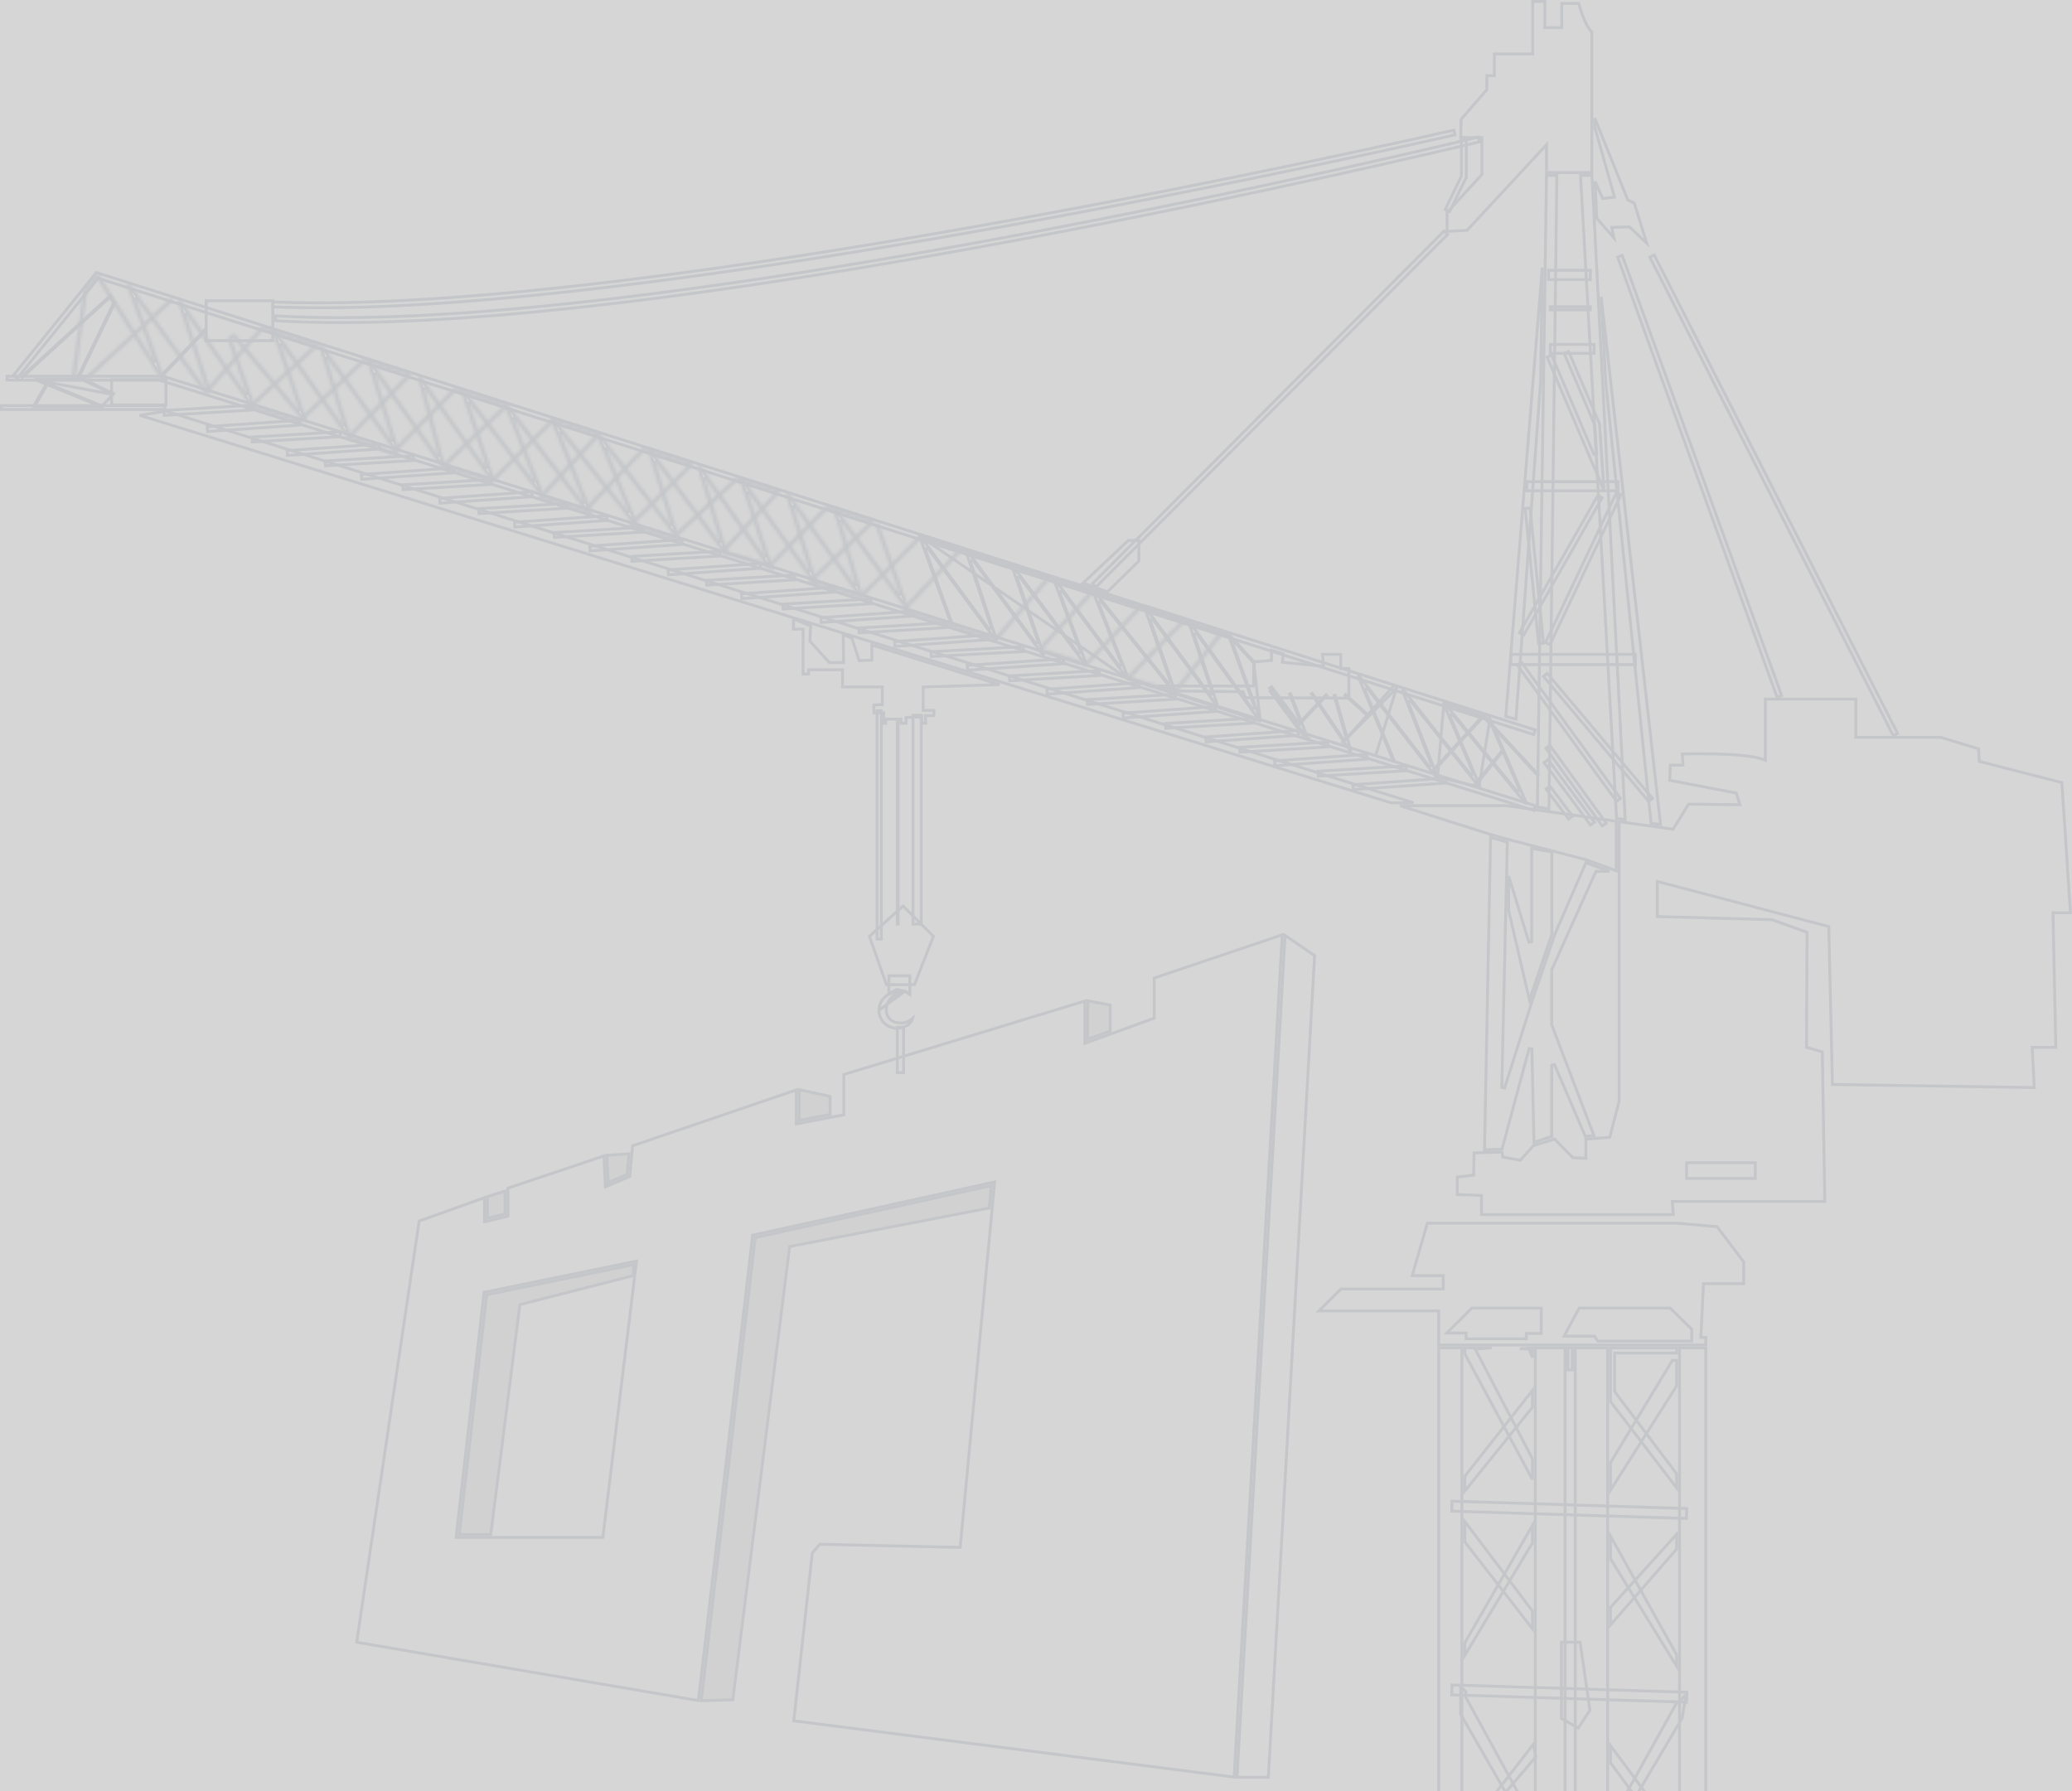 <?xml version="1.0" encoding="UTF-8"?> <svg xmlns="http://www.w3.org/2000/svg" width="723" height="625" viewBox="0 0 723 625" fill="none"><rect x="0" y="0" width="723" height="625" fill="#333333" stroke="none"/> <g opacity="0.8" clip-path="url(#clip0_159_1019)"> <rect width="723" height="625" transform="matrix(-1 0 0 1 723 0)" fill="white"></rect> <path d="M514.208 409.624L514.199 410.06L513.765 410.11L508.492 410.717V416.814L516.466 417.146L516.946 417.166V417.646V423.82H583.88L583.568 419.79L583.527 419.251H584.067H636.744L635.865 367.081L630.73 365.547L630.371 365.44L630.373 365.065L630.557 325.336L618.354 320.929L578.777 319.835L578.291 319.822V319.336V308.225V307.577L578.918 307.742L637.761 323.226L638.125 323.321L638.134 323.698L639.404 378.42L709.836 379.5L709.133 366.004L709.106 365.478H709.632H717.346L716.372 319.018L716.361 318.507H716.872H722.464L719.46 273.088L691.001 265.77L690.646 265.679L690.626 265.314L690.402 261.294L677.184 257.291H648.056H647.556V256.791V243.951H615.995V264.557V265.291L615.311 265.022C613.691 264.382 611.093 263.932 608.06 263.625C605.042 263.32 601.641 263.162 598.445 263.086C595.249 263.011 592.264 263.019 590.077 263.045C588.983 263.059 588.09 263.077 587.47 263.091C587.299 263.095 587.149 263.099 587.021 263.102L587.232 266.464L587.266 266.995H586.733H582.832L582.624 272.284L605.564 276.681L605.859 276.738L605.948 277.024L606.923 280.179L607.126 280.836L606.438 280.826L589.2 280.587L583.996 289.077L583.825 289.356L583.501 289.311L564.97 286.723V384.186V384.25L564.954 384.312L561.801 396.503L561.711 396.849L561.356 396.876L553.359 397.503V403.658V404.18L552.837 404.157L549.019 403.991L548.821 403.982L548.683 403.841L542.433 397.444L535.057 399.791L530.67 404.655L530.484 404.862L530.21 404.812L524.734 403.817L524.394 403.755L524.331 403.415L524.075 402.018L514.365 402.323L514.208 409.624ZM589.013 411.214H588.513V410.714V406.221V405.721H589.013H611.974H612.474V406.221V410.714V411.214H611.974H589.013Z" stroke="#E9EBEF"></path> <path d="M662.149 255.95L577.219 88.976L575.695 89.746L660.625 256.72L662.149 255.95Z" stroke="#E9EBEF"></path> <path d="M621.693 242.705L566.056 89.128L564.449 89.707L620.086 243.284L621.693 242.705Z" stroke="#E9EBEF"></path> <path d="M595.221 470.332H586.052V658.5H595.221V470.332Z" stroke="#E9EBEF"></path> <path d="M560.967 470.332H549.657V658.5H560.967V470.332Z" stroke="#E9EBEF"></path> <path d="M510.119 470.332H502.021V658.5H510.119V470.332Z" stroke="#E9EBEF"></path> <path d="M546.116 470.332H535.725V658.5H546.116V470.332Z" stroke="#E9EBEF"></path> <path d="M588.571 526.388L506.668 523.831L506.559 527.303L588.462 529.861L588.571 526.388Z" stroke="#E9EBEF"></path> <path d="M588.571 590.506L506.668 587.948L506.559 591.421L588.462 593.978L588.571 590.506Z" stroke="#E9EBEF"></path> <path d="M505.103 81.834L503.892 80.634L381.204 203.683L382.415 204.883L505.103 81.834Z" stroke="#E9EBEF"></path> <path d="M111.576 107.392C138.624 107.392 172.729 104.946 213.297 100.085C252.887 95.341 298.685 88.301 349.419 79.158C432.045 64.268 501.232 48.536 507.699 47.057L507.314 45.4C500.857 46.878 431.698 62.603 349.103 77.487C205.488 103.366 131.844 106.951 95.263 105.357L95.186 107.056C100.319 107.28 105.788 107.392 111.576 107.392Z" stroke="#E9EBEF"></path> <path d="M511.635 61.86V48.008H509.927V61.356V61.471L509.876 61.574L504.293 73.097L505.831 73.838L511.635 61.86Z" stroke="#E9EBEF"></path> <path d="M588.326 591.391L584.792 594.668L560.266 638.753L561.578 642.413L586.951 599.531L588.326 591.391Z" stroke="#E9EBEF"></path> <path d="M585.503 647.085L587.529 643.616L561.966 609.114V615.097L585.503 647.085Z" stroke="#E9EBEF"></path> <path d="M544.85 599.648L550.71 602.987L554.789 596.804L551.368 573.045H544.85V599.648Z" stroke="#E9EBEF"></path> <path d="M535.893 613.036L534.963 608.753L508.348 643.083H510.388L535.893 613.036Z" stroke="#E9EBEF"></path> <path d="M511.522 592.332L511.459 592.217L511.461 592.086L511.482 590.246L509.69 588.646V598.179L534.975 642.145L535.91 636.935L511.522 592.332Z" stroke="#E9EBEF"></path> <path d="M460.233 457.436H501.519H502.019V457.936V469.332H595.218V466.697H594.031H593.507L593.532 466.173L594.378 448.412L594.4 447.936H594.877H608.445V440.342L599.151 428.056L585.527 426.844H498.048L492.769 445.125H503.11H503.61V445.625V449.279V449.779H503.11H467.912L460.233 457.436ZM557.8 467.978H557.526L557.378 467.747L556.422 466.249L546.613 466.248L545.777 466.248L546.172 465.512L550.894 456.708L551.035 456.444H551.334H582.553H582.756L582.902 456.586L590.156 463.661L590.307 463.808V464.019V467.478V467.978H589.807H557.8ZM537.305 465.305H532.601V466.692V467.192H532.101H512.079H511.579V466.692V465.148H506.067H504.858L505.714 464.294L513.451 456.581L513.597 456.435L513.804 456.435L537.305 456.445L537.805 456.445V456.945V464.805V465.305H537.305Z" stroke="#E9EBEF"></path> <path d="M563.405 472.634V472.134H563.905H585.049V470.332H561.964V489.069L585.049 519.194V514.312L563.506 485.685L563.405 485.551V485.384V472.634Z" stroke="#E9EBEF"></path> <path d="M520.119 292.213L518 401.209L524.103 401.017L533.549 365.912L534.532 366.031L535.262 398.66L541.463 396.518V371.689L542.422 371.491L553.177 396.515L556.193 396.278L541.496 357.734L541.463 357.648V357.556V338.477V338.369L541.507 338.272L556.745 304.353L556.878 304.058H557.201H561.635L553.372 301.052L542.473 326.17L534.478 349.72L534.477 349.725L525.022 379.637L524.045 379.475L525.957 293.858L520.119 292.213Z" stroke="#E9EBEF"></path> <path d="M553.227 299.936L553.25 299.942L553.272 299.95L563.971 303.844V286.582L525.758 281.133H488.497L519.775 291.077L526.596 292.999L553.227 299.936Z" stroke="#E9EBEF"></path> <path d="M534.464 296.032V328.602L533.486 328.749L526.424 305.649V317.668L533.692 349.005L541.506 325.908V297.282L534.464 296.032Z" stroke="#E9EBEF"></path> <path d="M548.656 470.332H547.115V478.015H548.656V470.332Z" stroke="#E9EBEF"></path> <path d="M585.049 540.526V535.356L561.964 560.87V567.022L585.049 540.526Z" stroke="#E9EBEF"></path> <path d="M585.049 581.435V577.445L561.964 535.984V543.899L585.049 581.435Z" stroke="#E9EBEF"></path> <path d="M534.723 568.353V562.159L511.118 530.881V538.033L534.723 568.353Z" stroke="#E9EBEF"></path> <path d="M534.723 538.401V532.26L511.119 573.271V577.657L534.723 538.401Z" stroke="#E9EBEF"></path> <path d="M534.723 516.26V509.052L514.545 470.332H511.119V472.375L534.723 516.26Z" stroke="#E9EBEF"></path> <path d="M533.201 470.671H533.542L533.666 470.988L534.723 473.683V470.367L530.262 470.671H533.201Z" stroke="#E9EBEF"></path> <path d="M515.673 470.332L515.839 470.65L520.507 470.332H515.673Z" stroke="#E9EBEF"></path> <path d="M585.049 474.674H583.563L561.964 510.373V519.998L585.049 483.584V474.674Z" stroke="#E9EBEF"></path> <path d="M534.723 491.065V485.171L511.118 515.133V520.305L534.723 491.065Z" stroke="#E9EBEF"></path> <path d="M550.925 1.185H544.951V9.156V9.656H544.451H539.559H539.059V9.156V0.5H534.823V18.313V18.813H534.323H521.434V25.929V26.429H520.934H518.851L518.773 31.157L518.77 31.339L518.651 31.477L509.843 41.632L509.722 48.032H516.592H517.092V48.532V60.713V60.908L516.96 61.051L504.942 74.113V80.732L511.928 80.366L538.767 51.437L539.634 50.502V51.777V60.213H555.461V11.193C554.74 10.472 554.108 9.499 553.564 8.46C552.978 7.341 552.48 6.115 552.077 4.984C551.673 3.852 551.362 2.807 551.152 2.045C551.054 1.691 550.978 1.398 550.925 1.185Z" stroke="#E9EBEF"></path> <path d="M556.577 63.315L557.153 76.135L563.165 83.037L562.507 79.919L562.383 79.331L562.984 79.316L568.394 79.185L568.6 79.18L568.75 79.321L574.619 84.853L570.239 70.833L568.194 69.874L568.017 69.791L567.943 69.609L556.46 41.204V44.353L563.213 68.233L563.371 68.793L562.794 68.865L559.627 69.26L559.26 69.305L559.108 68.968L556.577 63.315Z" stroke="#E9EBEF"></path> <path d="M543.249 61.213H539.626L536.443 281.646L540.488 282.223L543.249 61.213Z" stroke="#E9EBEF"></path> <path d="M551.507 61.213L564.078 285.586L567.095 286.009L555.486 61.213H551.507Z" stroke="#E9EBEF"></path> <path d="M386.396 206.531L397.39 195.747V188.617H393.687L377.92 203.443L386.396 206.531Z" stroke="#E9EBEF"></path> <path d="M554.927 94.307H540.346V97.554H554.927V94.307Z" stroke="#E9EBEF"></path> <path d="M554.927 107.045H540.951V108.109H554.927V107.045Z" stroke="#E9EBEF"></path> <path d="M556.218 120.178H540.951V123.297H556.218V120.178Z" stroke="#E9EBEF"></path> <path d="M564.555 168.08H532.722V171.256H564.555V168.08Z" stroke="#E9EBEF"></path> <path d="M570.635 228.332H527.227V231.896H570.635V228.332Z" stroke="#E9EBEF"></path> <path d="M576.123 287.27L579.433 287.732L558.705 103.534L560.304 133.414L576.123 287.27Z" stroke="#E9EBEF"></path> <path d="M537.591 132.929L538.162 93.375L525.406 250.023L528.99 250.932L537.591 132.929Z" stroke="#E9EBEF"></path> <path d="M493.229 280.133L57.876 143.462L48.74 144.919L485.35 280.133H493.229Z" stroke="#E9EBEF"></path> <path d="M535.736 281.146L56.8 131.254L56.289 132.877L535.225 282.769L535.736 281.146Z" stroke="#E9EBEF"></path> <path d="M34.003 97.344L34.218 97.077L34.543 97.181L535.201 256.335L535.719 254.715L33.62 95.102L4.687 130.949L6.018 132.017L34.003 97.344Z" stroke="#E9EBEF"></path> <path d="M547.354 122.657L545.782 123.324L556.417 148.226L556.451 148.304L556.456 148.389L557.116 158.277L556.157 158.506L541.434 123.923L539.861 124.589L559.689 171.161L558.137 147.904L547.354 122.657Z" stroke="#E9EBEF"></path> <path d="M565.618 172.585L564.072 171.858L539.293 224.222L540.838 224.949L565.618 172.585Z" stroke="#E9EBEF"></path> <path d="M559.023 173.721L557.538 172.879L530.198 220.801L531.683 221.643L559.023 173.721Z" stroke="#E9EBEF"></path> <path d="M538.577 224.448L533.898 177.268L532.198 177.436L536.876 224.616L538.577 224.448Z" stroke="#E9EBEF"></path> <path d="M576.6 278.579L539.87 234.94L538.562 236.034L575.292 279.673L576.6 278.579Z" stroke="#E9EBEF"></path> <path d="M565.435 278.609L530.843 231.042L529.46 232.042L564.053 279.609L565.435 278.609Z" stroke="#E9EBEF"></path> <path d="M560.487 287.226L540.805 260.104L539.421 261.102L559.103 288.224L560.487 287.226Z" stroke="#E9EBEF"></path> <path d="M556.378 286.894L540.154 265.071L538.782 266.085L555.006 287.908L556.378 286.894Z" stroke="#E9EBEF"></path> <path d="M548.707 284.79L540.844 274.307L539.476 275.327L547.339 285.809L548.707 284.79Z" stroke="#E9EBEF"></path> <path d="M517.215 250.503L517.582 250.102L517.951 250.5L536.49 270.508L536.749 270.269L517.58 249.58L499.685 269.184L499.946 269.421L517.215 250.503Z" stroke="#E9EBEF"></path> <path d="M519.9 250.852L532.506 280.004C532.54 280.083 532.511 280.176 532.436 280.222C532.406 280.24 532.375 280.248 532.343 280.248C532.29 280.248 532.24 280.225 532.207 280.184L532.206 280.184L506.768 249.243L505.921 249.757L516.398 274.364C516.398 274.364 516.398 274.364 516.398 274.364C516.432 274.444 516.402 274.537 516.326 274.582C516.248 274.628 516.15 274.61 516.095 274.541L519.9 250.852ZM519.9 250.852L519.575 250.992L530.274 275.735L529.429 276.251L504.052 245.385M519.9 250.852L504.052 245.385M504.052 245.385C503.996 245.318 503.898 245.3 503.822 245.346M504.052 245.385L503.822 245.346M503.822 245.346C503.747 245.392 503.717 245.484 503.751 245.564C503.751 245.564 503.751 245.564 503.751 245.564L514.118 269.915L513.267 270.422L489.705 240.826C489.651 240.759 489.554 240.739 489.477 240.783C489.4 240.827 489.369 240.918 489.4 240.998L489.4 240.998L499.571 266.974L498.711 267.463L474.257 235.916L474.257 235.916C474.203 235.846 474.104 235.827 474.028 235.871L474.027 235.872C473.95 235.916 473.919 236.01 473.952 236.09L486.089 265.383L486.416 265.249L476.211 240.617L477.068 240.12L501.308 271.39C501.362 271.459 501.459 271.479 501.537 271.435C501.614 271.392 501.646 271.3 501.615 271.22L503.822 245.346ZM501.614 271.22L491.368 245.051L492.225 244.558L516.095 274.541L501.614 271.22Z" stroke="#E9EBEF"></path> <path d="M524.275 262.28L523.999 262.06L514.508 273.909L514.784 274.129L524.275 262.28Z" stroke="#E9EBEF"></path> <path d="M504.393 273.24L504.272 271.543L472.088 273.82L472.208 275.517L504.393 273.24Z" stroke="#E9EBEF"></path> <path d="M490.743 268.959L490.64 267.261L459.927 269.107L460.03 270.805L490.743 268.959Z" stroke="#E9EBEF"></path> <path d="M477.061 264.912L476.94 263.215L444.756 265.492L444.877 267.189L477.061 264.912Z" stroke="#E9EBEF"></path> <path d="M463.41 260.631L463.307 258.933L432.595 260.779L432.697 262.477L463.41 260.631Z" stroke="#E9EBEF"></path> <path d="M453.083 256.583L452.962 254.887L420.778 257.164L420.899 258.861L453.083 256.583Z" stroke="#E9EBEF"></path> <path d="M437.507 252.302L437.404 250.604L406.691 252.451L406.794 254.149L437.507 252.302Z" stroke="#E9EBEF"></path> <path d="M424.16 248.255L424.039 246.559L391.855 248.836L391.976 250.533L424.16 248.255Z" stroke="#E9EBEF"></path> <path d="M410.176 243.972L410.073 242.274L379.36 244.121L379.463 245.819L410.176 243.972Z" stroke="#E9EBEF"></path> <path d="M397.582 239.929L397.461 238.232L365.277 240.51L365.398 242.207L397.582 239.929Z" stroke="#E9EBEF"></path> <path d="M383.594 235.7L383.493 234.002L352.227 235.851L352.328 237.549L383.594 235.7Z" stroke="#E9EBEF"></path> <path d="M371.224 231.582L371.108 229.885L337.514 232.164L337.63 233.861L371.224 231.582Z" stroke="#E9EBEF"></path> <path d="M357.183 227.348L357.091 225.65L324.882 227.396L324.975 229.094L357.183 227.348Z" stroke="#E9EBEF"></path> <path d="M344.448 223.273L344.327 221.576L312.143 223.854L312.264 225.55L344.448 223.273Z" stroke="#E9EBEF"></path> <path d="M330.523 218.99L330.42 217.292L299.708 219.139L299.81 220.837L330.523 218.99Z" stroke="#E9EBEF"></path> <path d="M318.745 214.945L318.624 213.248L286.44 215.526L286.56 217.222L318.745 214.945Z" stroke="#E9EBEF"></path> <path d="M303.978 210.664L303.875 208.966L273.162 210.813L273.265 212.51L303.978 210.664Z" stroke="#E9EBEF"></path> <path d="M291.008 206.617L290.887 204.92L258.703 207.197L258.823 208.894L291.008 206.617Z" stroke="#E9EBEF"></path> <path d="M277.345 202.334L277.243 200.636L246.53 202.482L246.633 204.18L277.345 202.334Z" stroke="#E9EBEF"></path> <path d="M265.422 198.29L265.301 196.594L233.117 198.871L233.237 200.568L265.422 198.29Z" stroke="#E9EBEF"></path> <path d="M251.225 194.007L251.122 192.31L220.409 194.156L220.512 195.854L251.225 194.007Z" stroke="#E9EBEF"></path> <path d="M238.078 189.96L237.957 188.264L205.773 190.541L205.894 192.238L238.078 189.96Z" stroke="#E9EBEF"></path> <path d="M224.16 185.677L224.057 183.979L193.345 185.826L193.447 187.524L224.16 185.677Z" stroke="#E9EBEF"></path> <path d="M211.832 181.634L211.711 179.937L179.527 182.215L179.648 183.912L211.832 181.634Z" stroke="#E9EBEF"></path> <path d="M197.878 177.349L197.775 175.651L167.062 177.498L167.165 179.196L197.878 177.349Z" stroke="#E9EBEF"></path> <path d="M185.715 173.308L185.594 171.611L153.409 173.889L153.53 175.586L185.715 173.308Z" stroke="#E9EBEF"></path> <path d="M171.374 169.023L171.271 167.325L140.558 169.172L140.661 170.87L171.374 169.023Z" stroke="#E9EBEF"></path> <path d="M158.382 164.98L158.261 163.283L126.077 165.561L126.198 167.257L158.382 164.98Z" stroke="#E9EBEF"></path> <path d="M144.297 160.695L144.195 158.997L113.482 160.844L113.584 162.542L144.297 160.695Z" stroke="#E9EBEF"></path> <path d="M132.478 156.652L132.357 154.955L100.173 157.233L100.294 158.929L132.478 156.652Z" stroke="#E9EBEF"></path> <path d="M118.725 152.369L118.622 150.671L87.909 152.518L88.012 154.216L118.725 152.369Z" stroke="#E9EBEF"></path> <path d="M104.612 148.322L104.492 146.625L72.307 148.902L72.428 150.599L104.612 148.322Z" stroke="#E9EBEF"></path> <path d="M88.015 143.086L87.912 141.388L57.2 143.234L57.302 144.932L88.015 143.086Z" stroke="#E9EBEF"></path> <path d="M487.269 240.198L480.003 263.731L487.269 240.198ZM487.269 240.198C487.363 239.895 487.233 239.568 486.956 239.412C486.68 239.256 486.332 239.312 486.119 239.547L468.179 259.401L487.269 240.198Z" stroke="#E9EBEF"></path> <path d="M477.279 249.37L469.552 242.383L469.315 242.644L477.041 249.631L477.279 249.37Z" stroke="#E9EBEF"></path> <path d="M465.53 242.714L465.871 242.618L471.33 261.756L465.53 242.714ZM465.53 242.714L469.83 257.789L468.935 258.207L457.916 241.945L457.623 242.143L471.012 261.901L471.012 261.901C471.045 261.951 471.101 261.979 471.159 261.979C471.184 261.979 471.21 261.974 471.234 261.962C471.313 261.926 471.353 261.838 471.33 261.756L465.53 242.714Z" stroke="#E9EBEF"></path> <path d="M462.95 242.666L462.693 242.424L453.72 251.89L453.977 252.132L462.95 242.666Z" stroke="#E9EBEF"></path> <path d="M455.365 257.434L442.903 240.804L455.365 257.434ZM455.365 257.434C455.497 257.61 455.7 257.705 455.908 257.705C456.019 257.705 456.132 257.678 456.235 257.621L455.365 257.434ZM455.993 257.183L455.994 257.183C456.071 257.14 456.104 257.048 456.073 256.968L456.073 256.967L450.317 242.033L449.986 242.159L453.985 252.533L453.118 253.013L443.587 240.294L443.304 240.505L455.765 257.134L455.766 257.135C455.8 257.18 455.852 257.205 455.908 257.205C455.938 257.205 455.966 257.198 455.993 257.183ZM443.688 239.596L443.004 240.105L453.518 252.713L453.052 252.893L452.415 251.241L443.688 239.596Z" stroke="#E9EBEF"></path> <path d="M439.754 251.577L439.753 251.578C439.727 251.592 439.699 251.598 439.671 251.598C439.614 251.598 439.561 251.571 439.528 251.526L439.527 251.524L417.467 220.937L416.587 221.388L424.783 245.958C424.81 246.039 424.774 246.128 424.697 246.168C424.619 246.209 424.523 246.186 424.472 246.117L424.472 246.117L402.222 216.065L401.348 216.528L410.085 241.499C410.113 241.579 410.08 241.668 410.005 241.709L410.003 241.71C409.928 241.752 409.833 241.733 409.779 241.665L409.779 241.665L384.109 209.73L383.254 210.227L393.685 236.611C393.685 236.611 393.685 236.611 393.685 236.611C393.717 236.691 393.684 236.784 393.607 236.827C393.528 236.87 393.43 236.848 393.377 236.778L439.754 251.577ZM439.754 251.577C439.832 251.536 439.867 251.445 439.838 251.363L430.193 224.791L431.032 224.284L437.502 231.385M439.754 251.577L437.502 231.385M437.502 231.385L437.764 231.148L428.992 221.52C428.992 221.52 428.992 221.52 428.992 221.52C428.934 221.457 428.84 221.444 428.768 221.487L428.767 221.488C428.695 221.531 428.664 221.618 428.693 221.696L437.502 231.385ZM353.201 197.458C353.279 197.417 353.375 197.439 353.427 197.508L353.201 197.458ZM353.201 197.458C353.124 197.499 353.089 197.588 353.117 197.67L353.201 197.458ZM370.59 206.167L393.377 236.778L321.287 187.293C321.235 187.222 321.138 187.2 321.06 187.242C320.982 187.283 320.948 187.374 320.977 187.454L320.977 187.455L331.939 217.921L332.273 217.801L322.878 191.69L323.75 191.224L347.352 223.198L347.352 223.199C347.403 223.267 347.498 223.291 347.578 223.25C347.655 223.21 347.69 223.121 347.663 223.04L347.663 223.04L338.596 195.874L339.473 195.419L363.789 228.343L363.789 228.344C363.84 228.413 363.937 228.436 364.015 228.395C364.093 228.354 364.128 228.263 364.1 228.183L364.572 228.019L364.1 228.183L354.885 201.676L355.758 201.212L378.785 231.988L378.785 231.988C378.837 232.058 378.934 232.08 379.014 232.037C379.091 231.995 379.124 231.904 379.094 231.824L379.094 231.823L369.72 206.64L370.59 206.167ZM428.693 221.697L437.846 246.913L436.97 247.376L415.159 217.135C415.108 217.064 415.013 217.04 414.934 217.08L414.934 217.081C414.856 217.12 414.82 217.21 414.847 217.291L423.099 242.031L422.223 242.486L399.848 212.266L399.848 212.266C399.797 212.197 399.701 212.173 399.622 212.215C399.544 212.256 399.509 212.346 399.537 212.427L399.537 212.427L408.45 237.898L407.588 238.377L381.585 206.026L381.584 206.026C381.53 205.959 381.433 205.94 381.356 205.984C381.28 206.028 381.249 206.119 381.281 206.199L381.281 206.199L391.477 231.988L390.611 232.471L368.043 202.155C367.99 202.085 367.893 202.063 367.814 202.105C367.737 202.147 367.703 202.238 367.733 202.319L367.734 202.319L377.122 227.541L376.253 228.015L353.427 197.509L428.693 221.697ZM353.117 197.671L362.302 224.091L361.427 224.552L337.217 191.771L337.217 191.771C337.166 191.702 337.07 191.679 336.993 191.719L336.992 191.719C336.914 191.76 336.879 191.849 336.906 191.93L336.906 191.93L345.972 219.092L345.095 219.547L321.287 187.293L353.117 197.671Z" stroke="#E9EBEF"></path> <mask id="path-98-inside-1_159_1019" fill="white"> <path d="M409.916 242.23C410.121 242.23 410.319 242.137 410.449 241.972L426.778 221.222L425.712 220.389L409.668 240.776L394.784 236.345L413.786 216.873C413.952 216.703 414.016 216.461 413.957 216.232C413.897 216.004 413.723 215.823 413.496 215.755L398.079 211.143C397.833 211.07 397.567 211.141 397.391 211.327L378.727 231.109L363.979 226.352L381.947 206.588C382.104 206.416 382.16 206.175 382.097 205.951C382.033 205.727 381.859 205.552 381.634 205.486L366.088 200.974C365.834 200.9 365.557 200.982 365.384 201.183L347.27 222.316L316.366 212.643L335.647 192.313C335.807 192.144 335.869 191.905 335.811 191.68C335.753 191.455 335.583 191.276 335.361 191.205L321.349 186.751C321.107 186.675 320.843 186.739 320.664 186.918L300.258 207.312L284.107 202.527L304.911 182.572C305.082 182.407 305.155 182.164 305.1 181.932C305.046 181.701 304.874 181.514 304.647 181.442L288.791 176.402C288.547 176.324 288.281 176.39 288.102 176.572L268.39 196.636L253.359 192.197L272.015 172.077C272.173 171.908 272.232 171.67 272.173 171.447C272.114 171.223 271.944 171.046 271.724 170.976L257.342 166.404C257.111 166.329 256.855 166.386 256.676 166.552L234.563 187.038L221.252 182.871L241.843 162.513C242.011 162.347 242.08 162.105 242.025 161.876C241.969 161.646 241.798 161.462 241.572 161.39L224.83 156.068C224.583 155.989 224.313 156.058 224.134 156.245L203.858 177.427L189.957 173.076L209.267 152.128C209.424 151.959 209.482 151.721 209.423 151.498C209.364 151.275 209.195 151.098 208.974 151.028L193.119 145.988C192.878 145.91 192.613 145.975 192.434 146.154L171.745 166.782L155.955 162.393L177.216 141.978C177.387 141.813 177.459 141.57 177.405 141.338C177.351 141.106 177.179 140.92 176.951 140.848L159.051 135.157C158.807 135.081 158.541 135.146 158.362 135.328L136.699 157.322L122.995 152.178L143.492 131.238C143.656 131.071 143.721 130.83 143.665 130.603C143.608 130.376 143.437 130.194 143.214 130.123L127.271 125.055C127.036 124.981 126.779 125.039 126.6 125.208L104.254 146.25L88.801 141.413L111.019 120.947C111.196 120.784 111.273 120.539 111.221 120.305C111.168 120.07 110.995 119.881 110.765 119.808L91.761 113.766C91.504 113.684 91.223 113.763 91.045 113.965L71.945 135.745L53.974 110.966L60.556 104.905L59.637 103.913L53.175 109.863L45.423 99.174C45.226 98.901 44.857 98.816 44.557 98.974C44.258 99.132 44.123 99.485 44.238 99.801L49.244 113.483L47.047 115.506L34.492 95.726C34.375 95.542 34.176 95.426 33.958 95.413C33.74 95.4 33.529 95.494 33.392 95.664L29.273 100.768C29.195 100.864 29.146 100.979 29.129 101.102L25 131.78C24.974 131.973 25.032 132.168 25.161 132.315C25.289 132.461 25.475 132.545 25.671 132.545H30.275C30.445 132.545 30.609 132.482 30.734 132.366L46.772 117.598L56.202 132.457C56.387 132.749 56.762 132.854 57.073 132.702C57.384 132.549 57.529 132.188 57.41 131.864L50.825 113.865L52.972 111.889L71.346 137.224C71.466 137.391 71.657 137.494 71.863 137.503C72.067 137.514 72.268 137.428 72.404 137.273L91.772 115.188L109.245 120.742L87.023 141.212C86.846 141.375 86.769 141.621 86.822 141.856C86.874 142.091 87.049 142.28 87.28 142.352L104.227 147.657C104.46 147.731 104.717 147.672 104.895 147.504L127.24 126.463L141.757 131.077L121.302 151.974C121.142 152.137 121.076 152.369 121.126 152.592C121.175 152.815 121.334 152.997 121.548 153.078L136.634 158.741C136.884 158.836 137.168 158.773 137.356 158.583L159.037 136.571L175.458 141.791L154.161 162.24C153.986 162.408 153.915 162.657 153.974 162.892C154.034 163.126 154.215 163.312 154.449 163.377L171.761 168.188C171.997 168.254 172.249 168.188 172.422 168.015L193.1 147.399L207.551 151.993L188.238 172.945C188.081 173.115 188.022 173.353 188.082 173.576C188.142 173.8 188.312 173.977 188.533 174.046L203.854 178.841C204.099 178.919 204.368 178.849 204.547 178.663L224.821 157.484L240.096 162.339L219.501 182.701C219.333 182.868 219.264 183.11 219.321 183.34C219.377 183.57 219.549 183.754 219.776 183.825L234.533 188.444C234.765 188.516 235.019 188.46 235.197 188.294L257.308 167.81L270.299 171.94L251.626 192.077C251.467 192.249 251.408 192.49 251.47 192.715C251.532 192.94 251.706 193.117 251.931 193.183L268.398 198.047C268.638 198.119 268.898 198.05 269.074 197.872L288.779 177.815L303.154 182.384L282.331 202.358C282.157 202.524 282.086 202.77 282.143 203.004C282.2 203.237 282.377 203.423 282.608 203.492L300.261 208.722C300.499 208.792 300.757 208.727 300.933 208.551L321.333 188.164L333.924 192.166L314.64 212.501C314.479 212.67 314.418 212.909 314.477 213.135C314.536 213.36 314.706 213.539 314.929 213.608L347.293 223.739C347.553 223.819 347.835 223.739 348.011 223.533L366.132 202.393L380.218 206.482L362.274 226.22C362.12 226.39 362.062 226.626 362.121 226.847C362.18 227.069 362.348 227.245 362.567 227.316L378.72 232.526C378.969 232.607 379.243 232.536 379.422 232.346L398.093 212.557L412.039 216.729L393.035 236.203C392.87 236.373 392.806 236.615 392.866 236.844C392.925 237.072 393.1 237.253 393.327 237.321L409.725 242.203C409.787 242.221 409.852 242.23 409.916 242.23ZM30.009 131.196H26.444L30.445 101.469L33.852 97.248L46.033 116.439L30.009 131.196ZM49.745 114.859L53.98 126.433L47.782 116.667L49.745 114.859ZM52.171 110.787L50.32 112.491L47.178 103.903L52.171 110.787Z"></path> </mask> <path d="M409.916 242.23C410.121 242.23 410.319 242.137 410.449 241.972L426.778 221.222L425.712 220.389L409.668 240.776L394.784 236.345L413.786 216.873C413.952 216.703 414.016 216.461 413.957 216.232C413.897 216.004 413.723 215.823 413.496 215.755L398.079 211.143C397.833 211.07 397.567 211.141 397.391 211.327L378.727 231.109L363.979 226.352L381.947 206.588C382.104 206.416 382.16 206.175 382.097 205.951C382.033 205.727 381.859 205.552 381.634 205.486L366.088 200.974C365.834 200.9 365.557 200.982 365.384 201.183L347.27 222.316L316.366 212.643L335.647 192.313C335.807 192.144 335.869 191.905 335.811 191.68C335.753 191.455 335.583 191.276 335.361 191.205L321.349 186.751C321.107 186.675 320.843 186.739 320.664 186.918L300.258 207.312L284.107 202.527L304.911 182.572C305.082 182.407 305.155 182.164 305.1 181.932C305.046 181.701 304.874 181.514 304.647 181.442L288.791 176.402C288.547 176.324 288.281 176.39 288.102 176.572L268.39 196.636L253.359 192.197L272.015 172.077C272.173 171.908 272.232 171.67 272.173 171.447C272.114 171.223 271.944 171.046 271.724 170.976L257.342 166.404C257.111 166.329 256.855 166.386 256.676 166.552L234.563 187.038L221.252 182.871L241.843 162.513C242.011 162.347 242.08 162.105 242.025 161.876C241.969 161.646 241.798 161.462 241.572 161.39L224.83 156.068C224.583 155.989 224.313 156.058 224.134 156.245L203.858 177.427L189.957 173.076L209.267 152.128C209.424 151.959 209.482 151.721 209.423 151.498C209.364 151.275 209.195 151.098 208.974 151.028L193.119 145.988C192.878 145.91 192.613 145.975 192.434 146.154L171.745 166.782L155.955 162.393L177.216 141.978C177.387 141.813 177.459 141.57 177.405 141.338C177.351 141.106 177.179 140.92 176.951 140.848L159.051 135.157C158.807 135.081 158.541 135.146 158.362 135.328L136.699 157.322L122.995 152.178L143.492 131.238C143.656 131.071 143.721 130.83 143.665 130.603C143.608 130.376 143.437 130.194 143.214 130.123L127.271 125.055C127.036 124.981 126.779 125.039 126.6 125.208L104.254 146.25L88.801 141.413L111.019 120.947C111.196 120.784 111.273 120.539 111.221 120.305C111.168 120.07 110.995 119.881 110.765 119.808L91.761 113.766C91.504 113.684 91.223 113.763 91.045 113.965L71.945 135.745L53.974 110.966L60.556 104.905L59.637 103.913L53.175 109.863L45.423 99.174C45.226 98.901 44.857 98.816 44.557 98.974C44.258 99.132 44.123 99.485 44.238 99.801L49.244 113.483L47.047 115.506L34.492 95.726C34.375 95.542 34.176 95.426 33.958 95.413C33.74 95.4 33.529 95.494 33.392 95.664L29.273 100.768C29.195 100.864 29.146 100.979 29.129 101.102L25 131.78C24.974 131.973 25.032 132.168 25.161 132.315C25.289 132.461 25.475 132.545 25.671 132.545H30.275C30.445 132.545 30.609 132.482 30.734 132.366L46.772 117.598L56.202 132.457C56.387 132.749 56.762 132.854 57.073 132.702C57.384 132.549 57.529 132.188 57.41 131.864L50.825 113.865L52.972 111.889L71.346 137.224C71.466 137.391 71.657 137.494 71.863 137.503C72.067 137.514 72.268 137.428 72.404 137.273L91.772 115.188L109.245 120.742L87.023 141.212C86.846 141.375 86.769 141.621 86.822 141.856C86.874 142.091 87.049 142.28 87.28 142.352L104.227 147.657C104.46 147.731 104.717 147.672 104.895 147.504L127.24 126.463L141.757 131.077L121.302 151.974C121.142 152.137 121.076 152.369 121.126 152.592C121.175 152.815 121.334 152.997 121.548 153.078L136.634 158.741C136.884 158.836 137.168 158.773 137.356 158.583L159.037 136.571L175.458 141.791L154.161 162.24C153.986 162.408 153.915 162.657 153.974 162.892C154.034 163.126 154.215 163.312 154.449 163.377L171.761 168.188C171.997 168.254 172.249 168.188 172.422 168.015L193.1 147.399L207.551 151.993L188.238 172.945C188.081 173.115 188.022 173.353 188.082 173.576C188.142 173.8 188.312 173.977 188.533 174.046L203.854 178.841C204.099 178.919 204.368 178.849 204.547 178.663L224.821 157.484L240.096 162.339L219.501 182.701C219.333 182.868 219.264 183.11 219.321 183.34C219.377 183.57 219.549 183.754 219.776 183.825L234.533 188.444C234.765 188.516 235.019 188.46 235.197 188.294L257.308 167.81L270.299 171.94L251.626 192.077C251.467 192.249 251.408 192.49 251.47 192.715C251.532 192.94 251.706 193.117 251.931 193.183L268.398 198.047C268.638 198.119 268.898 198.05 269.074 197.872L288.779 177.815L303.154 182.384L282.331 202.358C282.157 202.524 282.086 202.77 282.143 203.004C282.2 203.237 282.377 203.423 282.608 203.492L300.261 208.722C300.499 208.792 300.757 208.727 300.933 208.551L321.333 188.164L333.924 192.166L314.64 212.501C314.479 212.67 314.418 212.909 314.477 213.135C314.536 213.36 314.706 213.539 314.929 213.608L347.293 223.739C347.553 223.819 347.835 223.739 348.011 223.533L366.132 202.393L380.218 206.482L362.274 226.22C362.12 226.39 362.062 226.626 362.121 226.847C362.18 227.069 362.348 227.245 362.567 227.316L378.72 232.526C378.969 232.607 379.243 232.536 379.422 232.346L398.093 212.557L412.039 216.729L393.035 236.203C392.87 236.373 392.806 236.615 392.866 236.844C392.925 237.072 393.1 237.253 393.327 237.321L409.725 242.203C409.787 242.221 409.852 242.23 409.916 242.23ZM30.009 131.196H26.444L30.445 101.469L33.852 97.248L46.033 116.439L30.009 131.196ZM49.745 114.859L53.98 126.433L47.782 116.667L49.745 114.859ZM52.171 110.787L50.32 112.491L47.178 103.903L52.171 110.787Z" stroke="#E9EBEF" stroke-width="2" mask="url(#path-98-inside-1_159_1019)"></path> <path d="M95.185 104.961H71.938V118.859H95.185V104.961Z" stroke="#E9EBEF"></path> <path d="M118.695 112.562C145.284 112.562 178.053 110.242 216.513 105.626C256.843 100.785 303.486 93.422 355.148 83.742C439.328 67.968 509.79 51.052 516.307 49.476L515.903 47.824C509.392 49.398 438.964 66.306 354.819 82.073C208.58 109.475 133.537 112.532 96.242 110.218L96.133 111.915C103.068 112.346 110.595 112.562 118.695 112.562Z" stroke="#E9EBEF"></path> <path d="M321.644 250.694V252.36H323.015L322.918 250.235L322.894 249.712H323.418H325.835L325.913 247.865H322.615H322.115V247.365V240.211V239.726L322.599 239.711L348.768 238.881L304.198 225.078L304.246 229.872L304.25 230.361L303.762 230.377L300.142 230.498L299.763 230.51L299.648 230.149L297.303 222.748L294.238 221.386L294.349 230.704L294.355 231.209H293.849H289.625H289.405L289.256 231.046L282.739 223.893L282.598 223.738L282.609 223.53L282.877 218.441L276.85 215.973V219.519H279.729H280.229V220.019V235.22H282.125V234.209V233.709H282.625H293.487H293.987V234.209V239.711H307.366H307.866V240.211V245.399V245.879L307.387 245.899L304.941 246V248.75H307.849H308.349V249.25V252.36H309.039V251.422V250.922H309.539H313.883H314.383V251.422V252.36H316.159V250.814V250.327L316.646 250.314L321.13 250.194L321.644 250.18V250.694Z" stroke="#E9EBEF"></path> <path d="M470.659 243.594V233.295H468.347H467.847V232.795V228.338H461.471L461.799 231.903L461.854 232.506L461.251 232.447L447.968 231.128L447.458 231.077L447.521 230.568L447.82 228.189L443.646 226.861V229.996V230.456L443.187 230.494L437.446 230.971V238.88V239.38H436.946H403.973L411.214 241.129L433.406 241.372L433.733 241.375L433.861 241.677L434.608 243.442L470.659 243.594Z" stroke="#E9EBEF"></path> <mask id="path-103-inside-2_159_1019" fill="white"> <path d="M316.244 212.465C316.351 212.465 316.459 212.439 316.56 212.387C316.857 212.231 316.994 211.88 316.882 211.564L306.513 182.315L305.236 182.765L314.065 207.67L292.011 177.561C291.817 177.296 291.459 177.209 291.164 177.354C290.868 177.5 290.721 177.837 290.815 178.152L298.661 204.441L275.423 172.291C275.229 172.022 274.868 171.933 274.571 172.081C274.274 172.229 274.128 172.57 274.227 172.886L282.556 199.544L259.392 167.196C259.197 166.924 258.833 166.835 258.534 166.986C258.235 167.138 258.092 167.484 258.198 167.801L267.063 194.436L244.506 162.467C244.314 162.195 243.953 162.103 243.654 162.249C243.355 162.395 243.207 162.736 243.304 163.053L251.377 189.295L227.327 156.995C227.13 156.73 226.771 156.646 226.476 156.795C226.182 156.944 226.038 157.283 226.136 157.598L234.152 183.329L209.304 151.258C209.096 150.989 208.721 150.916 208.427 151.087C208.133 151.257 208.012 151.618 208.143 151.931L219.432 178.848L193.443 146.21C193.234 145.948 192.863 145.878 192.573 146.046C192.282 146.214 192.159 146.569 192.284 146.881L203.808 175.602L177.282 141.08C177.077 140.813 176.706 140.737 176.412 140.903C176.117 141.069 175.991 141.425 176.115 141.738L186.539 168.157L162.124 136.262C161.924 136 161.561 135.921 161.269 136.075C160.976 136.23 160.839 136.573 160.943 136.886L169.858 163.452L147.033 131.479C146.843 131.213 146.49 131.121 146.194 131.258C145.897 131.397 145.742 131.727 145.826 132.042L153.016 159.265L129.464 125.896C129.271 125.624 128.91 125.531 128.611 125.678C128.312 125.825 128.164 126.167 128.262 126.484L136.804 153.992L112.59 120.527C112.396 120.258 112.036 120.17 111.739 120.317C111.442 120.465 111.295 120.805 111.393 121.121L119.892 148.612L96.241 115.333C96.047 115.059 95.68 114.97 95.38 115.122C95.08 115.275 94.939 115.625 95.048 115.942L104.496 143.42L82.037 116.592C81.915 116.446 81.737 116.358 81.547 116.35C81.357 116.339 81.172 116.413 81.038 116.547L79.633 117.947C79.449 118.131 79.388 118.403 79.474 118.648L86.197 137.75L63.235 104.844C63.044 104.57 62.679 104.476 62.378 104.625C62.077 104.774 61.931 105.12 62.035 105.439L72.468 137.418L73.756 137L64.741 109.367L87.928 142.596C88.121 142.873 88.49 142.966 88.792 142.811C89.094 142.658 89.236 142.305 89.123 141.987L80.893 118.601L81.472 118.024L105.807 147.092C106.017 147.342 106.376 147.407 106.659 147.248C106.944 147.088 107.074 146.749 106.968 146.441L97.855 119.938L121.234 152.835C121.426 153.105 121.787 153.196 122.085 153.05C122.384 152.904 122.531 152.562 122.433 152.245L113.901 124.647L138.125 158.125C138.319 158.394 138.68 158.482 138.976 158.334C139.273 158.187 139.419 157.846 139.321 157.53L130.826 130.172L154.077 163.113C154.266 163.38 154.619 163.475 154.916 163.337C155.214 163.199 155.369 162.869 155.286 162.553L148.081 135.275L171.391 167.927C171.586 168.2 171.952 168.29 172.25 168.138C172.55 167.986 172.692 167.639 172.586 167.322L163.523 140.314L188.409 172.825C188.614 173.093 188.986 173.169 189.28 173.003C189.575 172.838 189.702 172.481 189.578 172.168L179.142 145.719L205.73 180.323C205.936 180.591 206.308 180.666 206.602 180.499C206.897 180.332 207.022 179.974 206.897 179.661L195.262 150.666L221.415 183.511C221.625 183.774 221.999 183.843 222.29 183.672C222.581 183.501 222.701 183.142 222.57 182.83L211.378 156.144L235.378 187.12C235.578 187.379 235.935 187.458 236.226 187.307C236.517 187.156 236.658 186.819 236.56 186.507L228.61 160.982L252.635 193.249C252.832 193.513 253.19 193.598 253.484 193.45C253.778 193.301 253.923 192.963 253.826 192.649L245.849 166.716L268.6 198.961C268.794 199.235 269.159 199.326 269.459 199.175C269.759 199.025 269.903 198.678 269.797 198.36L260.897 171.622L283.908 203.756C284.101 204.026 284.462 204.116 284.76 203.968C285.059 203.82 285.205 203.479 285.106 203.163L276.759 176.449L299.904 208.469C300.097 208.736 300.456 208.825 300.752 208.68C301.048 208.535 301.196 208.197 301.102 207.882L293.234 181.521L315.697 212.188C315.828 212.367 316.034 212.465 316.244 212.465Z"></path> </mask> <path d="M316.244 212.465C316.351 212.465 316.459 212.439 316.56 212.387C316.857 212.231 316.994 211.88 316.882 211.564L306.513 182.315L305.236 182.765L314.065 207.67L292.011 177.561C291.817 177.296 291.459 177.209 291.164 177.354C290.868 177.5 290.721 177.837 290.815 178.152L298.661 204.441L275.423 172.291C275.229 172.022 274.868 171.933 274.571 172.081C274.274 172.229 274.128 172.57 274.227 172.886L282.556 199.544L259.392 167.196C259.197 166.924 258.833 166.835 258.534 166.986C258.235 167.138 258.092 167.484 258.198 167.801L267.063 194.436L244.506 162.467C244.314 162.195 243.953 162.103 243.654 162.249C243.355 162.395 243.207 162.736 243.304 163.053L251.377 189.295L227.327 156.995C227.13 156.73 226.771 156.646 226.476 156.795C226.182 156.944 226.038 157.283 226.136 157.598L234.152 183.329L209.304 151.258C209.096 150.989 208.721 150.916 208.427 151.087C208.133 151.257 208.012 151.618 208.143 151.931L219.432 178.848L193.443 146.21C193.234 145.948 192.863 145.878 192.573 146.046C192.282 146.214 192.159 146.569 192.284 146.881L203.808 175.602L177.282 141.08C177.077 140.813 176.706 140.737 176.412 140.903C176.117 141.069 175.991 141.425 176.115 141.738L186.539 168.157L162.124 136.262C161.924 136 161.561 135.921 161.269 136.075C160.976 136.23 160.839 136.573 160.943 136.886L169.858 163.452L147.033 131.479C146.843 131.213 146.49 131.121 146.194 131.258C145.897 131.397 145.742 131.727 145.826 132.042L153.016 159.265L129.464 125.896C129.271 125.624 128.91 125.531 128.611 125.678C128.312 125.825 128.164 126.167 128.262 126.484L136.804 153.992L112.59 120.527C112.396 120.258 112.036 120.17 111.739 120.317C111.442 120.465 111.295 120.805 111.393 121.121L119.892 148.612L96.241 115.333C96.047 115.059 95.68 114.97 95.38 115.122C95.08 115.275 94.939 115.625 95.048 115.942L104.496 143.42L82.037 116.592C81.915 116.446 81.737 116.358 81.547 116.35C81.357 116.339 81.172 116.413 81.038 116.547L79.633 117.947C79.449 118.131 79.388 118.403 79.474 118.648L86.197 137.75L63.235 104.844C63.044 104.57 62.679 104.476 62.378 104.625C62.077 104.774 61.931 105.12 62.035 105.439L72.468 137.418L73.756 137L64.741 109.367L87.928 142.596C88.121 142.873 88.49 142.966 88.792 142.811C89.094 142.658 89.236 142.305 89.123 141.987L80.893 118.601L81.472 118.024L105.807 147.092C106.017 147.342 106.376 147.407 106.659 147.248C106.944 147.088 107.074 146.749 106.968 146.441L97.855 119.938L121.234 152.835C121.426 153.105 121.787 153.196 122.085 153.05C122.384 152.904 122.531 152.562 122.433 152.245L113.901 124.647L138.125 158.125C138.319 158.394 138.68 158.482 138.976 158.334C139.273 158.187 139.419 157.846 139.321 157.53L130.826 130.172L154.077 163.113C154.266 163.38 154.619 163.475 154.916 163.337C155.214 163.199 155.369 162.869 155.286 162.553L148.081 135.275L171.391 167.927C171.586 168.2 171.952 168.29 172.25 168.138C172.55 167.986 172.692 167.639 172.586 167.322L163.523 140.314L188.409 172.825C188.614 173.093 188.986 173.169 189.28 173.003C189.575 172.838 189.702 172.481 189.578 172.168L179.142 145.719L205.73 180.323C205.936 180.591 206.308 180.666 206.602 180.499C206.897 180.332 207.022 179.974 206.897 179.661L195.262 150.666L221.415 183.511C221.625 183.774 221.999 183.843 222.29 183.672C222.581 183.501 222.701 183.142 222.57 182.83L211.378 156.144L235.378 187.12C235.578 187.379 235.935 187.458 236.226 187.307C236.517 187.156 236.658 186.819 236.56 186.507L228.61 160.982L252.635 193.249C252.832 193.513 253.19 193.598 253.484 193.45C253.778 193.301 253.923 192.963 253.826 192.649L245.849 166.716L268.6 198.961C268.794 199.235 269.159 199.326 269.459 199.175C269.759 199.025 269.903 198.678 269.797 198.36L260.897 171.622L283.908 203.756C284.101 204.026 284.462 204.116 284.76 203.968C285.059 203.82 285.205 203.479 285.106 203.163L276.759 176.449L299.904 208.469C300.097 208.736 300.456 208.825 300.752 208.68C301.048 208.535 301.196 208.197 301.102 207.882L293.234 181.521L315.697 212.188C315.828 212.367 316.034 212.465 316.244 212.465Z" stroke="#E9EBEF" stroke-width="2" mask="url(#path-103-inside-2_159_1019)"></path> <path d="M71.641 115.378L71.385 115.135L56.954 130.279L57.21 130.521L71.641 115.378Z" stroke="#E9EBEF"></path> <path d="M7.809 131.664L38.038 104.008L38.478 103.606L38.798 104.109L39.589 105.356L39.738 105.591L39.617 105.842L27.273 131.344L27.592 131.498L40.1 105.655L40.1 105.655C40.127 105.601 40.123 105.537 40.091 105.487L40.091 105.486L38.665 103.24L7.809 131.664ZM7.809 131.664L7.57 131.404L38.394 103.205L38.395 103.205C38.433 103.169 38.487 103.153 38.537 103.16L38.539 103.16L38.539 103.16C38.591 103.167 38.636 103.196 38.665 103.24L7.809 131.664Z" stroke="#E9EBEF"></path> <path d="M57.492 131.293H2.437V132.626H57.492V131.293Z" stroke="#E9EBEF"></path> <path d="M57.492 141.547H0.496V142.88H57.492V141.547Z" stroke="#E9EBEF"></path> <path d="M57.915 132.461H38.955V141.304H57.915V132.461Z" stroke="#E9EBEF"></path> <path d="M35.739 141.837L35.738 141.837C35.722 141.918 35.651 141.979 35.564 141.979H11.875C11.811 141.979 11.752 141.945 11.72 141.89C11.689 141.837 11.689 141.77 11.72 141.716L15.838 134.563L16.124 134.067L15.593 133.851L12.46 132.574L35.739 141.837ZM35.739 141.837C35.754 141.756 35.711 141.674 35.632 141.641L35.739 141.837ZM39.412 137.652L29.055 132.637L28.952 132.587H28.838H15.973L15.784 133.55L35.632 141.641L39.412 137.652ZM39.412 137.652L39.566 137.336L29.071 132.254L29.071 132.254C29.047 132.243 29.02 132.236 28.993 132.236H12.527C12.441 132.236 12.369 132.297 12.353 132.378L12.353 132.378C12.337 132.459 12.38 132.541 12.46 132.574L39.412 137.652ZM32.307 140.665L32.119 141.628H13.044H12.18L12.611 140.879L16.236 134.58L16.454 134.202L16.858 134.367L32.307 140.665Z" stroke="#E9EBEF"></path> <path d="M319.101 343.597L325.697 326.718L315.094 316.146L303.381 326.743L309.309 343.597H319.101Z" stroke="#E9EBEF"></path> <path d="M313.384 251.922H313.103V322.457H313.384V251.922Z" stroke="#E9EBEF"></path> <path d="M307.544 247.994H306.036V327.687H307.544V247.994Z" stroke="#E9EBEF"></path> <path d="M321.45 249.584H318.574V322.458H321.45V249.584Z" stroke="#E9EBEF"></path> <path d="M315.295 358.463H313.104V374.284H315.295V358.463Z" stroke="#E9EBEF"></path> <path d="M314.798 346.574C311.723 346.663 309.255 349.176 309.255 352.267C309.255 353.821 309.777 355.026 310.75 355.83C311.708 356.622 313.034 356.97 314.541 356.97C315.491 356.97 316.47 356.635 317.322 356.156C317.732 355.926 318.121 355.657 318.474 355.366C318.234 356.292 317.639 357.029 316.855 357.588C315.725 358.394 314.23 358.802 312.971 358.802C309.506 358.802 306.7 356.001 306.7 352.55L314.798 346.574ZM314.798 346.574C314.221 346.395 313.608 346.299 312.972 346.299C309.507 346.299 306.7 349.099 306.7 352.55L314.798 346.574Z" stroke="#E9EBEF"></path> <path d="M317.475 347.046V340.502H310.174V346.676L312.742 345.354L312.903 345.272L313.079 345.311L315.903 345.938L316.007 345.961L316.092 346.024L317.475 347.046Z" stroke="#E9EBEF"></path> <path d="M442.578 620.172L458.711 333.452L448.423 326.4L431.625 620.172H442.578Z" stroke="#E9EBEF"></path> <path d="M275.495 435.335L275.54 434.975L275.897 434.906L345.208 421.517L345.944 413.714L263.533 431.85L244.7 593.465L255.713 593.125L275.495 435.335Z" fill="#F9F9F9" stroke="#E9EBEF"></path> <path d="M181.366 455.586L181.409 455.248L181.738 455.164L221.015 445.11V441.302L169.815 451.791L160.274 535.464H171.24L181.366 455.586Z" fill="#F9F9F9" stroke="#E9EBEF"></path> <path d="M387.396 359.794V350.7L379.555 349.228V362.636L387.396 359.794Z" fill="#F9F9F9" stroke="#E9EBEF"></path> <path d="M289.649 388.907V382.575L278.872 380.247V390.968L289.649 388.907Z" fill="#F9F9F9" stroke="#E9EBEF"></path> <path d="M212.196 412.644L218.804 409.836L219.469 402.625L211.757 403.125L212.196 412.644Z" fill="#F9F9F9" stroke="#E9EBEF"></path> <path d="M170.053 425.082L176.227 423.596V415.62L170.053 417.574V425.082Z" fill="#F9F9F9" stroke="#E9EBEF"></path> <path d="M430.628 620.108L447.433 326.197L402.762 341.271V354.935V355.285L402.433 355.405L379.225 363.819L378.555 364.062V363.349V349.3L294.46 374.937V388.59V389.003L294.054 389.081L278.466 392.062L277.872 392.176V391.571V380.325L220.732 399.819L219.772 410.225L219.745 410.522L219.47 410.639L211.925 413.845L211.263 414.127L211.23 413.408L210.766 403.342L177.226 414.608V423.99V424.384L176.843 424.476L169.67 426.202L169.053 426.351V425.716V417.918L146.256 426.086L124.46 573.052L243.701 593.402L262.582 431.381L262.623 431.027L262.971 430.95L346.398 412.59L347.068 412.443L347.004 413.125L335.088 539.489L335.044 539.952L334.579 539.942L286.067 538.867L283.443 541.912L276.971 600.478L430.628 620.108ZM210.418 536.025L210.364 536.465H209.921H159.714H159.154L159.217 535.908L168.863 451.318L168.904 450.958L169.259 450.885L221.416 440.2L222.096 440.061L222.012 440.751L210.418 536.025Z" stroke="#E9EBEF"></path> </g> <defs> <clipPath id="clip0_159_1019"> <rect width="723" height="625" fill="white" transform="matrix(-1 0 0 1 723 0)"></rect> </clipPath> </defs> </svg> 